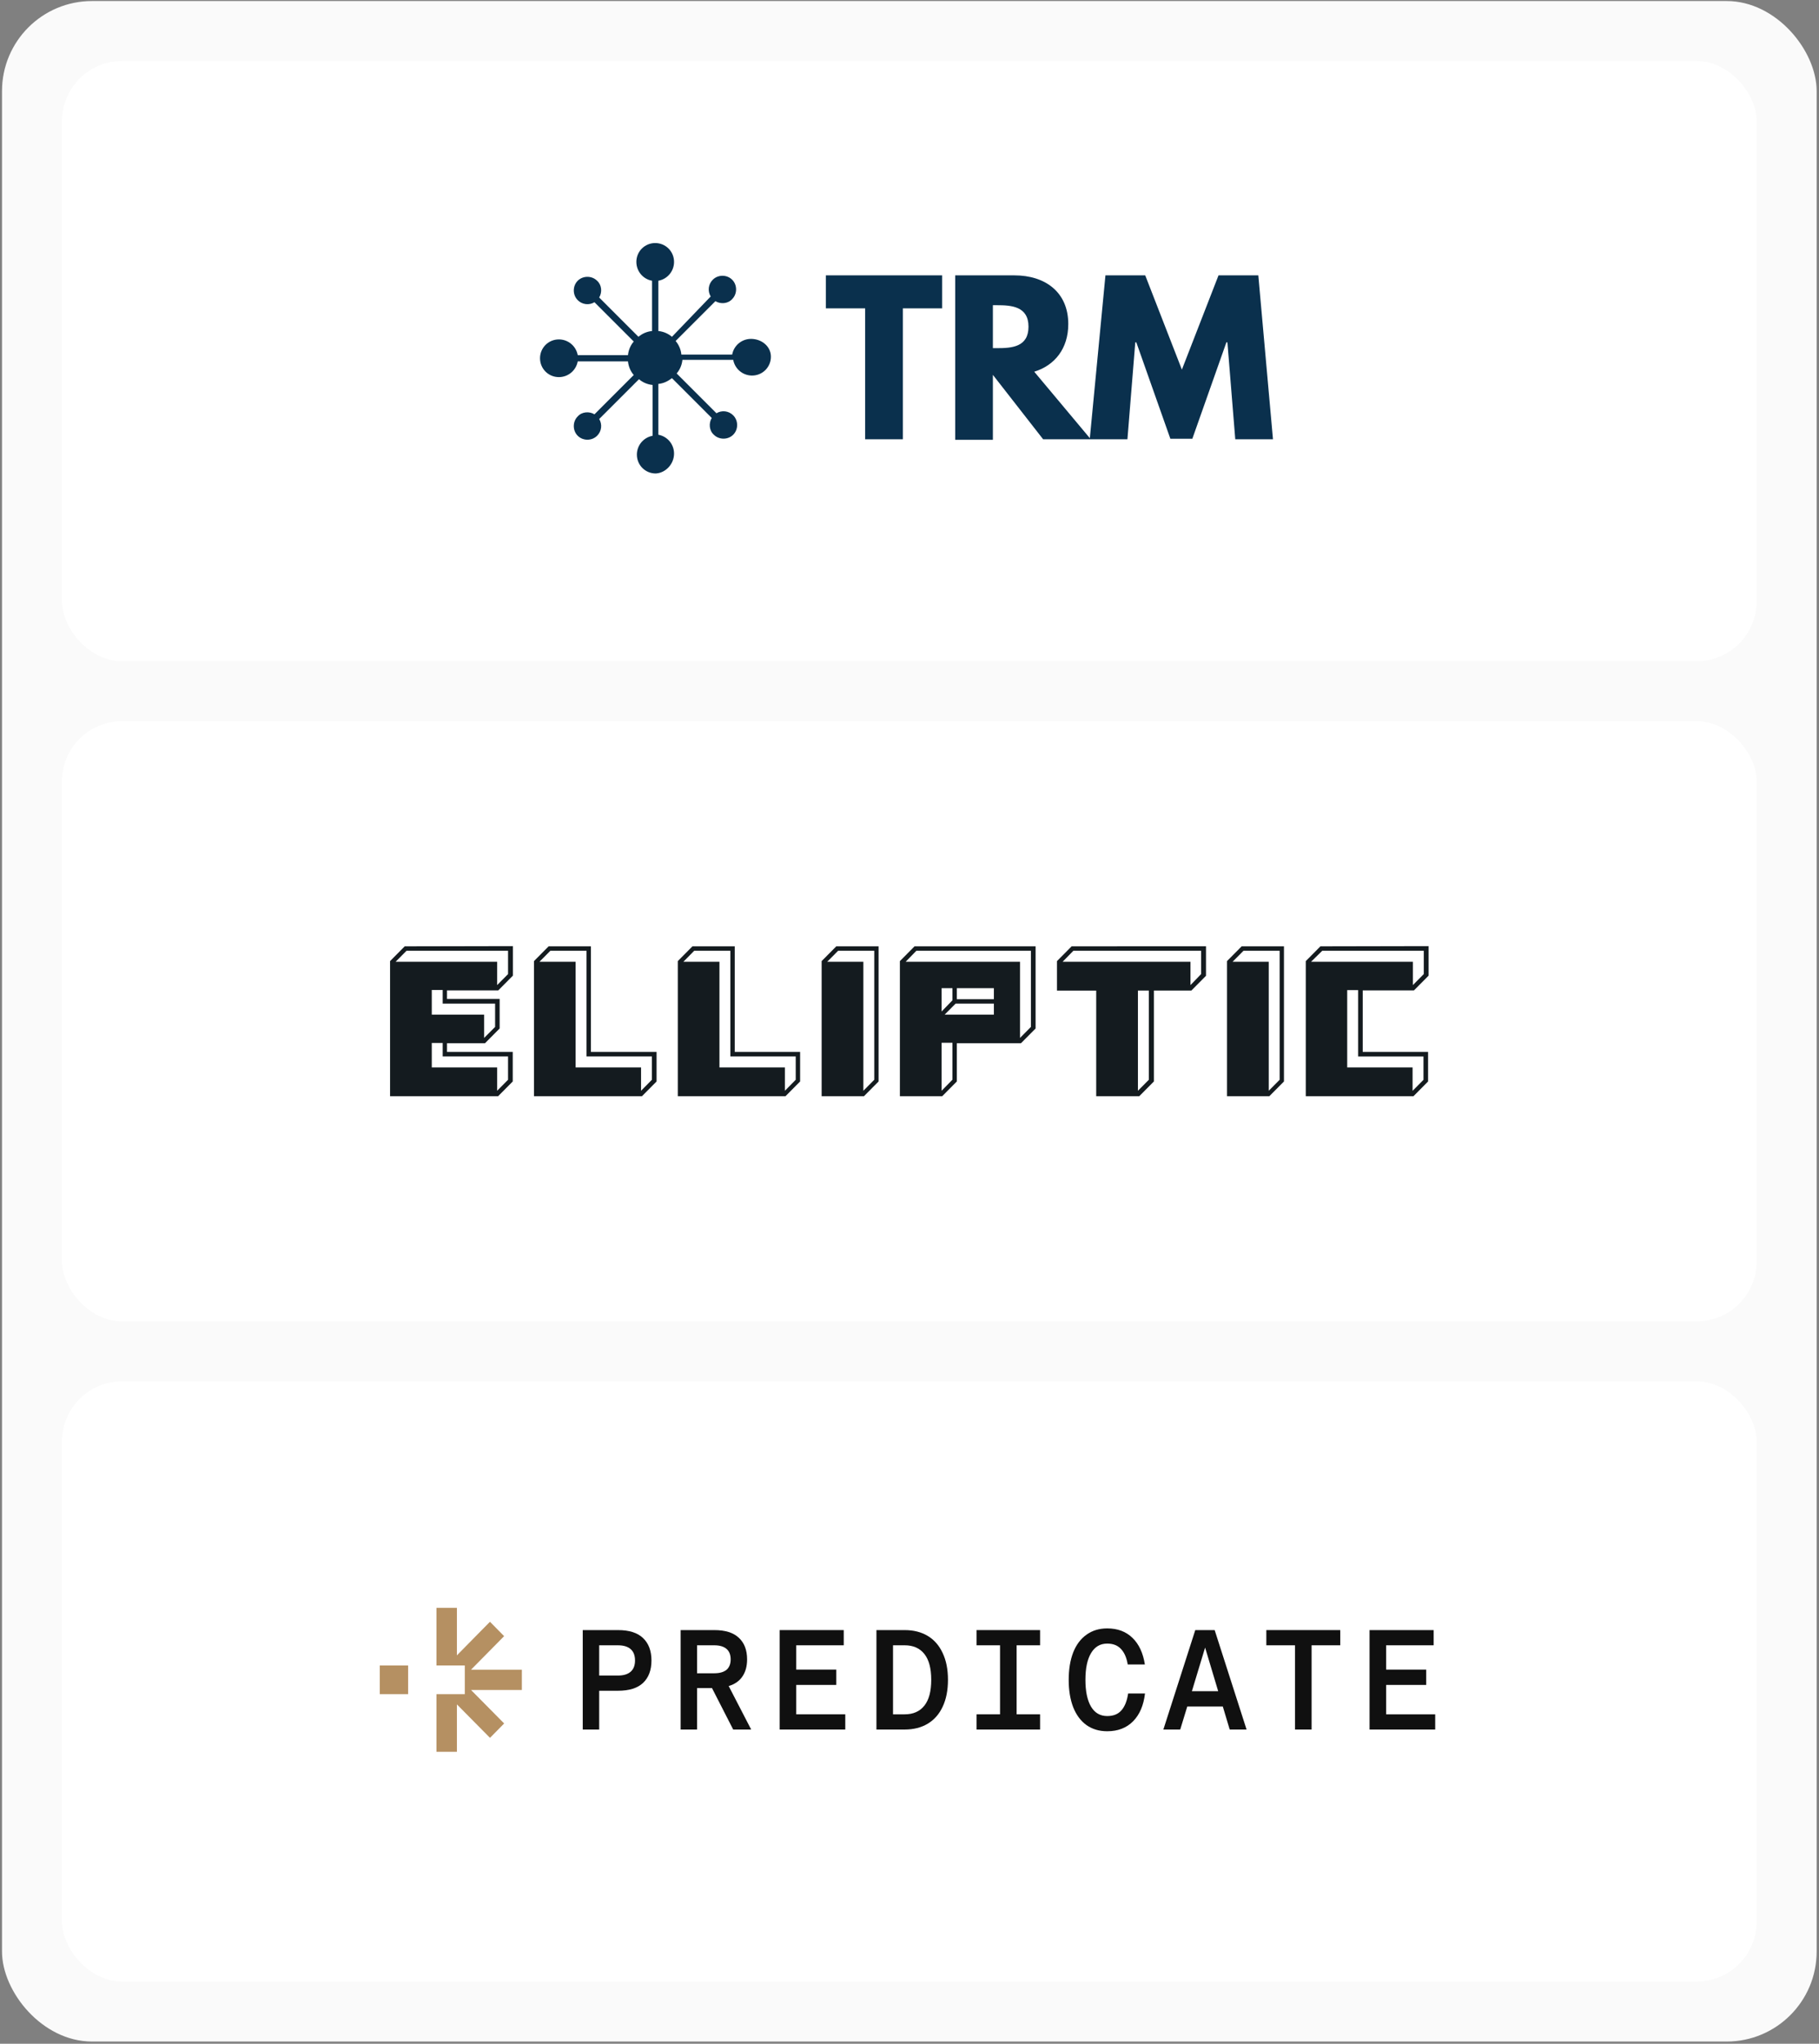 <svg width="455" height="511" viewBox="0 0 455 511" fill="none" xmlns="http://www.w3.org/2000/svg">
<rect x="0" y="0" width="455" height="511" fill="#808080" stroke="none"/>
<rect x="0.503" y="0.26" width="453.91" height="510.18" rx="22.508" fill="#FAFAFA"/>
<rect x="15.508" y="15.265" width="423.899" height="150.053" rx="15.005" fill="white"/>
<g clip-path="url(#clip0_1558_15561)">
<path d="M206.584 77.094H216.407V109.831H225.835V77.094H235.655V68.846H206.584V77.094ZM238.929 68.978V109.962H248.357V93.726L260.928 109.833H272.848L258.704 92.94C263.81 91.369 267.216 87.179 267.216 81.025C267.216 73.038 261.454 68.848 253.727 68.848H238.929V68.978ZM248.357 87.047V76.31H249.405C252.942 76.31 257.264 76.571 257.264 81.678C257.264 86.784 253.073 87.047 249.405 87.047H248.357ZM308.991 109.833H318.419L314.752 68.844H304.798L295.633 92.412L286.464 68.846H276.512L272.583 109.831H282.011L283.975 85.606H284.238L292.75 109.697H298.25L306.762 85.606H307.023L308.987 109.831L308.991 109.833ZM168.605 113.407C168.606 112.286 168.214 111.2 167.496 110.338C166.777 109.477 165.779 108.895 164.676 108.694V95.991C165.986 95.861 167.034 95.338 168.081 94.551L178.033 104.504C177.249 105.812 177.38 107.646 178.557 108.694C179.868 110.002 182.094 110.002 183.403 108.694C184.713 107.384 184.713 105.159 183.403 103.849C182.866 103.301 182.16 102.951 181.399 102.855C180.638 102.76 179.867 102.926 179.212 103.325L169.26 93.374C170.045 92.456 170.569 91.279 170.7 89.969H183.405C183.605 91.072 184.187 92.07 185.048 92.787C185.909 93.506 186.995 93.898 188.117 93.898C190.736 93.898 192.831 91.803 192.831 89.184C192.831 86.564 190.475 84.731 187.856 84.731C186.734 84.73 185.648 85.123 184.786 85.841C183.925 86.559 183.343 87.557 183.142 88.66H170.438C170.318 87.405 169.815 86.216 168.998 85.255L178.951 75.304C180.26 76.089 182.094 75.957 183.142 74.781C184.45 73.47 184.45 71.244 183.142 69.935C181.831 68.625 179.605 68.625 178.296 69.935C177.748 70.472 177.398 71.178 177.303 71.939C177.208 72.7 177.373 73.471 177.772 74.125L168.081 84.208C167.12 83.391 165.932 82.888 164.676 82.768V70.198C165.78 69.997 166.778 69.415 167.496 68.553C168.214 67.691 168.607 66.605 168.605 65.483C168.605 62.864 166.51 60.769 163.891 60.769C163.271 60.767 162.657 60.887 162.084 61.123C161.511 61.359 160.991 61.706 160.552 62.144C160.114 62.582 159.767 63.103 159.531 63.676C159.295 64.249 159.175 64.863 159.177 65.483C159.177 67.841 160.878 69.804 163.105 70.196V82.766C161.849 82.887 160.661 83.39 159.701 84.208L149.879 74.386C150.665 73.078 150.534 71.244 149.355 70.196C148.046 68.888 145.82 68.888 144.509 70.196C143.201 71.507 143.201 73.733 144.509 75.041C145.046 75.589 145.752 75.94 146.513 76.035C147.274 76.13 148.045 75.964 148.7 75.565L158.522 85.387C157.705 86.347 157.203 87.535 157.082 88.79H144.511C144.31 87.686 143.727 86.689 142.866 85.971C142.004 85.253 140.917 84.861 139.795 84.863C139.176 84.86 138.561 84.981 137.988 85.216C137.415 85.453 136.895 85.8 136.456 86.238C136.018 86.676 135.671 87.197 135.435 87.77C135.199 88.343 135.079 88.957 135.081 89.576C135.081 92.193 137.176 94.288 139.795 94.288C140.917 94.289 142.003 93.897 142.865 93.178C143.726 92.46 144.308 91.463 144.509 90.359H157.08C157.213 91.669 157.735 92.848 158.522 93.764L148.7 103.588C147.391 102.801 145.557 102.933 144.509 104.11C143.201 105.42 143.201 107.646 144.509 108.955C145.82 110.265 148.046 110.265 149.355 108.955C149.903 108.418 150.253 107.712 150.348 106.951C150.443 106.19 150.278 105.42 149.879 104.765L159.832 94.814C160.747 95.599 161.928 96.124 163.236 96.254V108.957C162.133 109.157 161.135 109.739 160.416 110.601C159.698 111.462 159.306 112.549 159.307 113.67C159.307 116.289 161.402 118.384 164.023 118.384C166.51 118.251 168.605 116.026 168.605 113.407Z" fill="#0A304D"/>
</g>
<rect x="15.508" y="180.323" width="423.899" height="150.053" rx="15.005" fill="white"/>
<g clip-path="url(#clip1_1558_15561)">
<path d="M108.005 260.764H110.733V264.141H127.083V269.97L124.355 272.72V266.89H108.005V260.764ZM108.005 247.516H110.733V250.93H123.843V256.76L121.096 259.509V253.679H108.005V247.516H108.005ZM101.688 237.719H127.084V243.549L124.356 246.298V240.469H98.96L101.688 237.719ZM101.23 236.612L97.569 240.302V274.085H124.594L128.255 270.395V263.015H111.814V260.837H121.317L124.979 257.148V249.767H111.813V247.627H124.63L128.292 243.937V236.557L101.23 236.612ZM137.666 237.719H146.712V264.141H163.062V269.97L160.353 272.72V266.89H143.984V240.468H134.938L137.666 237.719ZM137.227 236.612L133.565 240.302V274.085H160.572L164.234 270.395V263.015H147.81V236.613H137.227L137.227 236.612ZM173.645 237.719H182.69V264.141H199.041V269.97L196.331 272.72V266.89H179.962V240.468H170.936L173.645 237.719ZM173.206 236.612L169.544 240.302V274.085H196.477L200.139 270.395V263.015H183.789V236.613H173.206V236.612ZM209.642 237.719H218.687V269.97L215.959 272.72V240.469H206.914L209.642 237.719ZM209.184 236.612L205.522 240.302V274.085H216.105L219.767 270.395V236.612H209.184ZM235.533 260.727H238.243V269.952L235.533 272.72V260.727ZM239.03 250.93H248.606V253.679H236.302L239.03 250.93ZM235.533 247.073H238.243V250.1L235.533 252.904V247.073ZM239.341 247.073H248.606V249.823H239.341V247.073ZM229.216 237.72H257.871V256.761L255.142 259.51V240.468H226.543L229.216 237.72ZM228.758 236.613L225.096 240.303V274.085H235.68L239.341 270.395V260.837H255.381L259.043 257.148V236.612H228.758V236.613ZM284.639 247.664H287.367V269.97L284.639 272.72V247.664ZM268.49 237.719H300.44V243.549L297.786 246.298V240.469H265.798L268.49 237.719ZM268.051 236.612L264.389 240.302V247.682H274.203V274.085H284.969L288.631 270.395V247.664H298.005L301.667 243.974V236.594L268.051 236.612ZM336.987 247.553H339.715V264.159H356.066V269.989L353.338 272.738V266.89H336.987V247.553ZM330.743 237.719H356.139V243.549L353.411 246.298V240.469H327.942L330.743 237.719ZM330.286 236.612L326.624 240.302V274.085H353.557L357.219 270.395V263.015H340.869V247.627H353.686L357.348 243.937V236.557L330.286 236.612ZM311.042 237.719H320.087V269.97L317.359 272.72V240.469H308.314L311.042 237.719ZM310.584 236.612L306.922 240.302V274.085H317.505L321.167 270.395V236.612H310.584Z" fill="#141B1F"/>
</g>
<rect x="15.508" y="345.381" width="423.899" height="150.053" rx="15.005" fill="white"/>
<g clip-path="url(#clip2_1558_15561)">
<g clip-path="url(#clip3_1558_15561)">
<path d="M358.997 432.43H342.579V407.568H358.61V411.369H346.728V417.442H356.747V421.278H346.728V428.629H358.997V432.43Z" fill="#101010"/>
<path d="M335.246 407.568V411.369H328.076V432.43H323.927V411.369H316.757V407.568H335.246Z" fill="#101010"/>
<path d="M311.813 432.43H307.595L305.871 426.676H296.978L295.22 432.43H291.002L298.982 407.568H303.833L311.813 432.43ZM301.442 411.937L298.139 422.841H304.712L301.442 411.937Z" fill="#101010"/>
<path d="M276.954 432.86C274.962 432.86 273.24 432.35 271.787 431.332C270.335 430.291 269.222 428.798 268.448 426.857C267.698 424.916 267.323 422.63 267.323 420.002C267.323 417.374 267.698 415.09 268.448 413.147C269.222 411.206 270.335 409.726 271.787 408.709C273.24 407.666 274.962 407.146 276.954 407.146C279.557 407.146 281.666 407.938 283.283 409.525C284.9 411.088 285.93 413.302 286.376 416.167H282.087C281.805 414.461 281.243 413.171 280.4 412.295C279.579 411.395 278.432 410.945 276.954 410.945C275.198 410.945 273.849 411.739 272.912 413.326C271.974 414.887 271.506 417.113 271.506 420.002C271.506 422.891 271.974 425.129 272.912 426.715C273.849 428.278 275.198 429.059 276.954 429.059C278.501 429.059 279.684 428.585 280.505 427.639C281.349 426.691 281.912 425.282 282.192 423.412H286.41C286.059 426.395 285.063 428.716 283.422 430.373C281.783 432.031 279.626 432.86 276.954 432.86Z" fill="#101010"/>
<path d="M260.166 432.43H244.277V428.629H250.148V411.369H244.277V407.568H260.166V411.369H254.295V428.629H260.166V432.43Z" fill="#101010"/>
<path d="M219.229 432.43V407.568H226.294C228.52 407.568 230.443 408.054 232.06 409.024C233.677 409.995 234.919 411.415 235.786 413.286C236.675 415.134 237.121 417.37 237.121 420C237.121 422.628 236.675 424.876 235.786 426.747C234.919 428.595 233.677 430.003 232.06 430.974C230.443 431.944 228.52 432.43 226.294 432.43H219.229ZM226.294 428.629C228.427 428.629 230.068 427.908 231.215 426.463C232.364 425.019 232.937 422.865 232.937 420C232.937 417.135 232.364 414.979 231.215 413.535C230.068 412.09 228.427 411.369 226.294 411.369H223.376V428.629H226.294Z" fill="#101010"/>
<path d="M211.436 432.43H195.02V407.568H211.05V411.369H199.169V417.442H209.187V421.278H199.169V428.629H211.436V432.43Z" fill="#101010"/>
<path d="M187.898 432.43H183.398L178.091 422.059H174.365V432.43H170.252V407.568H178.688C181.408 407.568 183.446 408.207 184.805 409.486C186.188 410.764 186.878 412.564 186.878 414.885C186.878 416.589 186.493 418.011 185.719 419.146C184.969 420.283 183.821 421.089 182.273 421.561L187.898 432.43ZM174.365 411.369V418.365H178.654C179.989 418.365 181.009 418.081 181.712 417.513C182.414 416.92 182.767 416.044 182.767 414.885C182.767 413.724 182.414 412.848 181.712 412.257C181.009 411.664 179.989 411.369 178.654 411.369H174.365Z" fill="#101010"/>
<path d="M145.766 432.43V407.568H154.589C157.377 407.568 159.464 408.231 160.845 409.557C162.252 410.883 162.954 412.753 162.954 415.168C162.954 417.583 162.252 419.454 160.845 420.781C159.464 422.083 157.377 422.734 154.589 422.734H149.879V432.43H145.766ZM154.554 418.933C155.96 418.933 157.026 418.614 157.752 417.975C158.478 417.336 158.843 416.4 158.843 415.168C158.843 413.914 158.478 412.966 157.752 412.327C157.026 411.688 155.96 411.369 154.554 411.369H149.879V418.933H154.554Z" fill="#101010"/>
<path d="M117.821 422.541H130.538V417.468H117.821C119.78 415.5 121.727 413.522 123.676 411.542C124.483 410.721 125.29 409.901 126.098 409.082L122.56 405.489C121.801 406.257 121.042 407.024 120.283 407.792C118.28 409.817 116.276 411.84 114.289 413.882V402H109.175V416.411H116.264V423.589H109.175V438H114.289V426.146L122.567 434.511L126.106 430.918C125.36 430.162 124.613 429.405 123.868 428.649C121.858 426.608 119.846 424.566 117.821 422.541Z" fill="#B59062"/>
<path d="M95 416.41H102.087V423.589H95V416.41Z" fill="#B59062"/>
</g>
</g>
<defs>
<clipPath id="clip0_1558_15561">
<rect width="184.753" height="59.039" fill="white" transform="translate(135.081 60.769)"/>
</clipPath>
<clipPath id="clip1_1558_15561">
<rect width="259.779" height="38.466" fill="white" transform="translate(97.569 236.114)"/>
</clipPath>
<clipPath id="clip2_1558_15561">
<rect width="264" height="36" fill="white" transform="translate(95 402)"/>
</clipPath>
<clipPath id="clip3_1558_15561">
<rect width="264" height="36" fill="white" transform="translate(95 402)"/>
</clipPath>
</defs>
</svg>
